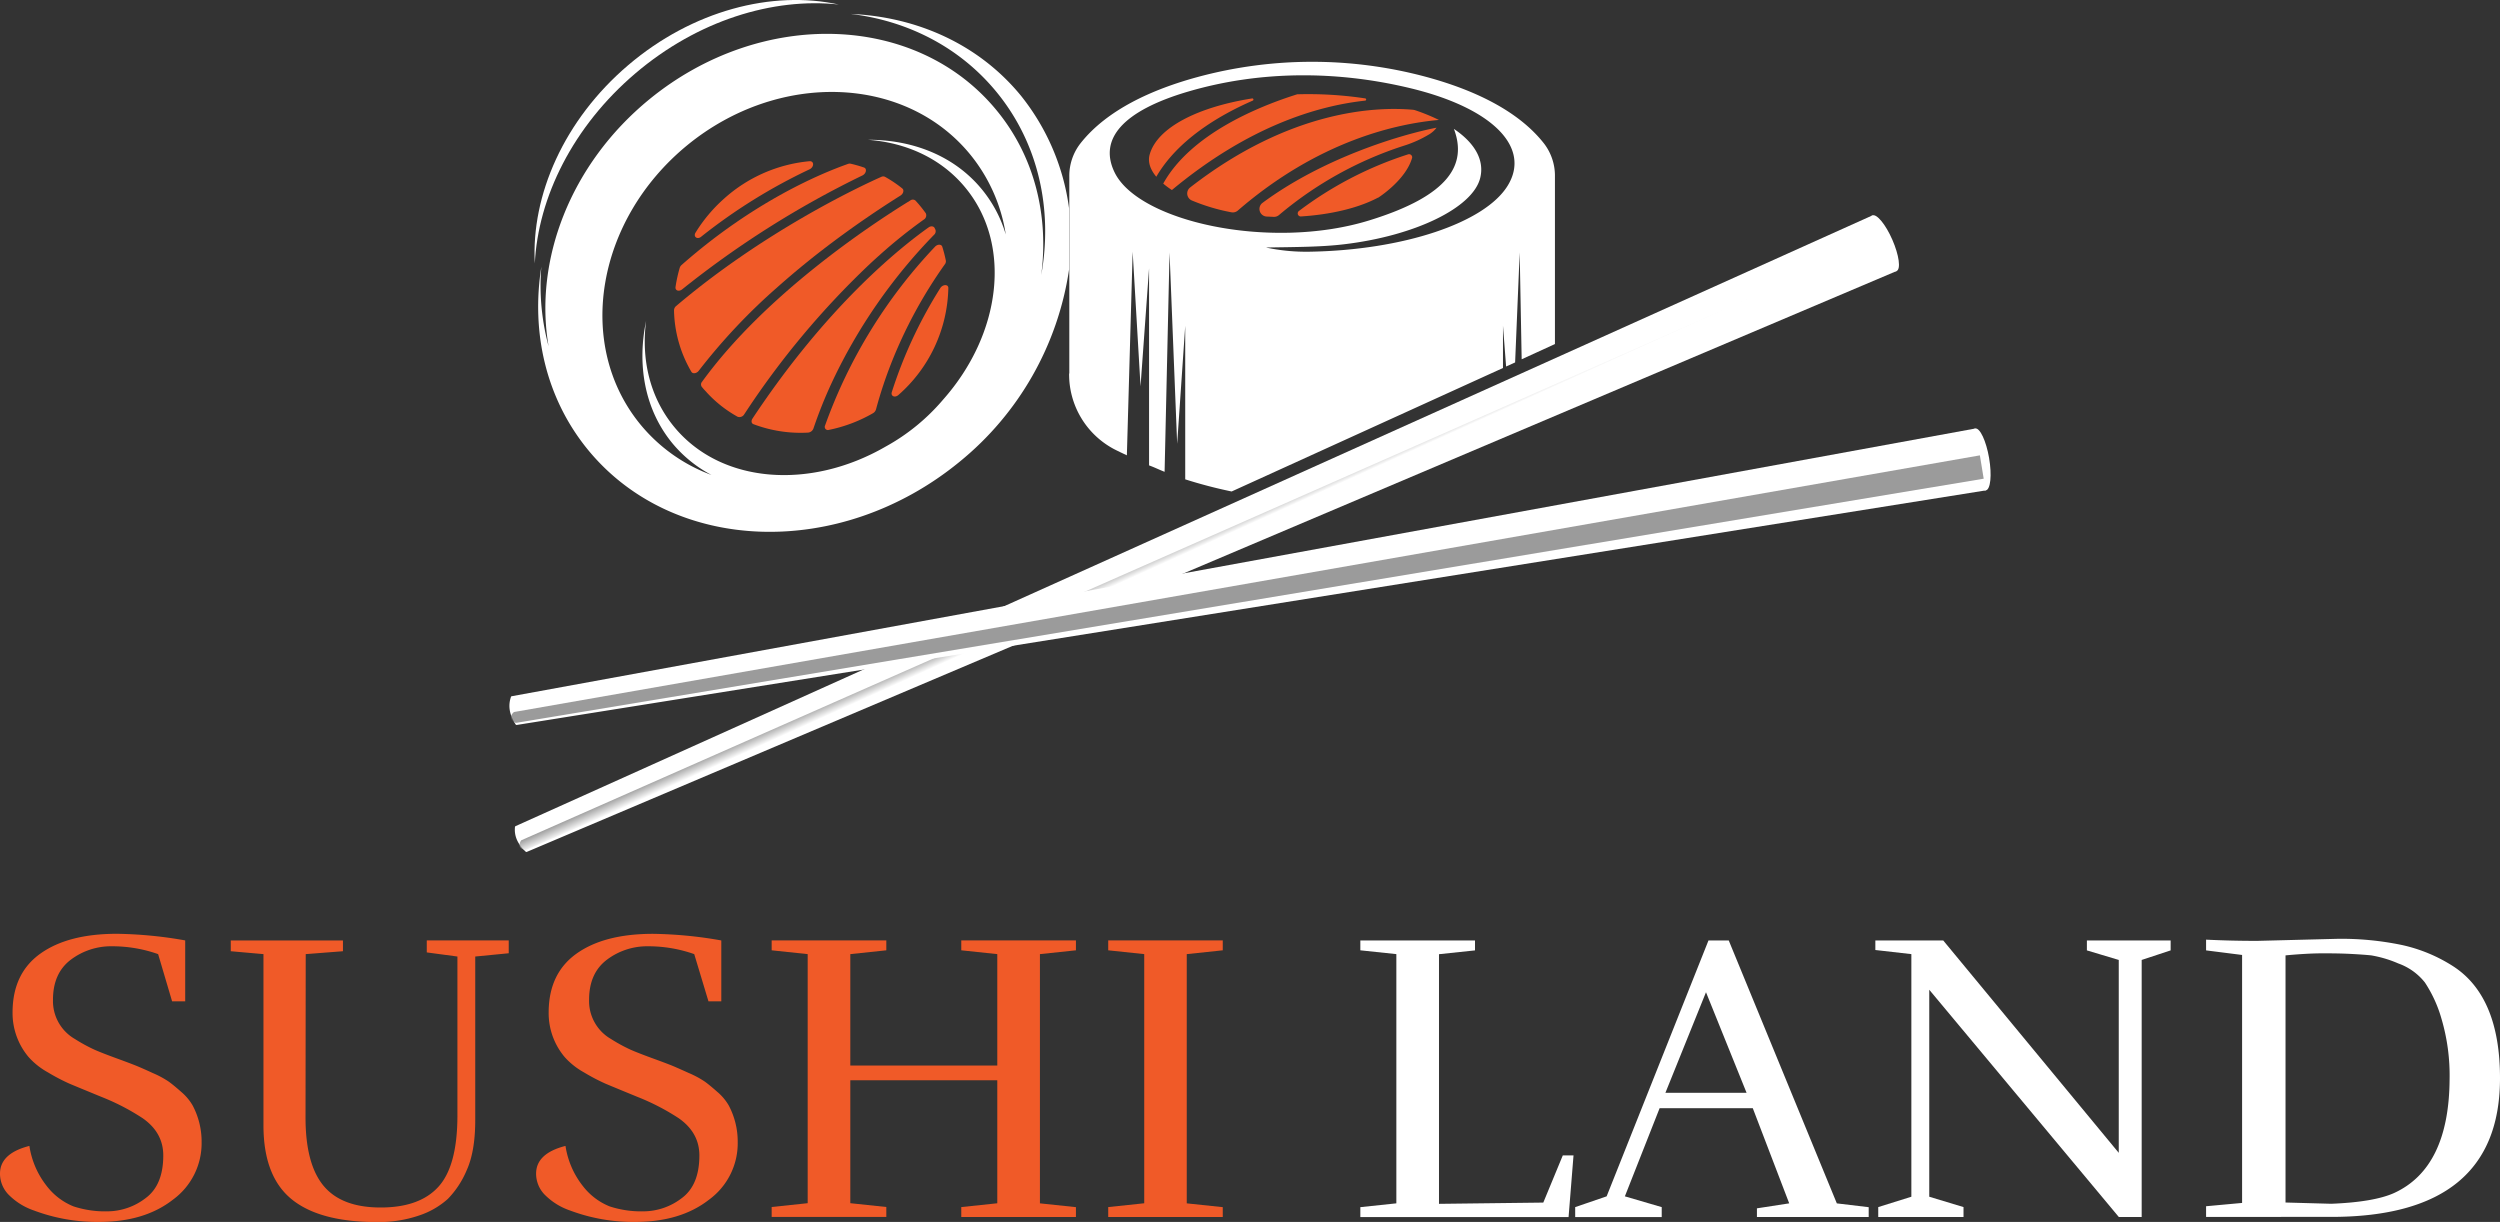 <svg xmlns="http://www.w3.org/2000/svg" xmlns:xlink="http://www.w3.org/1999/xlink" viewBox="0 0 656.73 321"><rect x="0" y="0" width="656.73" height="321" fill="#333333" stroke="none"/><defs><style>.cls-1{isolation:isolate;}.cls-2{fill:#fff;}.cls-3{fill:#f05a28;}.cls-4,.cls-5{opacity:0.64;mix-blend-mode:screen;}.cls-4{fill:url(#linear-gradient);}.cls-5{fill:url(#linear-gradient-2);}</style><linearGradient id="linear-gradient" x1="1150.81" y1="5771.21" x2="1161.13" y2="5771.04" gradientTransform="matrix(0.36, 0.83, -0.92, 0.4, 5358.08, -2807.08)" gradientUnits="userSpaceOnUse"><stop offset="0.27" stop-color="#636363"></stop><stop offset="0.63" stop-color="#fff"></stop><stop offset="1" stop-color="#fff"></stop></linearGradient><linearGradient id="linear-gradient-2" x1="2399.56" y1="5951.53" x2="2409.87" y2="5951.37" gradientTransform="matrix(0.16, 0.92, -0.99, 0.17, 5985.75, -2742.73)" xlink:href="#linear-gradient"></linearGradient></defs><g class="cls-1"><g id="Layer_1" data-name="Layer 1"><path class="cls-2" d="M334.67,329.53c16.35-13.92,36.17-20,53.47-18.11-17.49-3.82-38.44,1.55-55.33,15.93s-25.52,34.22-24.53,52.09C309.14,362.06,318.32,343.45,334.67,329.53Z" transform="translate(-167.79 -310.23)"></path><path class="cls-2" d="M419.8,431.59a80.2,80.2,0,0,0,28.84-50.67V365.07A60,60,0,0,0,436,335.39c-11.08-13.54-27.35-20.75-44.74-21.5,14.89,1.78,28.64,8.68,38.36,20.57,11.09,13.56,14.75,31,11.7,48,2-15.48-1.69-31-11.67-43.17-21-25.69-61.85-27-91.24-3-20.91,17.1-30.37,42.44-26.51,64.89A60.83,60.83,0,0,1,310,380.28c-2.72,17.19,1.15,34.54,12.23,48.09C344.72,455.82,388.4,457.26,419.8,431.59Zm-71.46-83.22c23.94-19.57,57.22-18.47,74.33,2.46a43.83,43.83,0,0,1,9.33,21,33.71,33.71,0,0,0-6.23-11.8c-7.19-8.8-18.15-13.14-30.11-13.08,10.2.71,19.47,4.93,25.78,12.65,12.3,15,9.34,38.39-5.87,55.57a53.87,53.87,0,0,1-15.14,12.38c-19.86,11.49-43.33,9.76-55.62-5.28-6.32-7.73-8.61-17.64-7.29-27.79-2.43,11.71-.35,23.32,6.84,32.12A33.93,33.93,0,0,0,354.69,435,43.76,43.76,0,0,1,336,421.71C318.86,400.78,324.4,368,348.34,348.37Z" transform="translate(-167.79 -310.23)"></path><path class="cls-3" d="M365.46,420.19c-.39.59-.29,1.26.24,1.46a35,35,0,0,0,14.39,2.22,1.67,1.67,0,0,0,1.39-1.09,118.92,118.92,0,0,1,4.85-12.11,142.09,142.09,0,0,1,26.83-38.76,1.24,1.24,0,0,0,.36-1.34c-.07-.16-.15-.31-.23-.47-.26-.49-1-.55-1.58-.12C404,375.46,385,390.69,365.46,420.19Z" transform="translate(-167.79 -310.23)"></path><path class="cls-3" d="M347,386.23a250.41,250.41,0,0,1,47.34-29.91c1-.49,1.27-1.8.4-2.09a35.53,35.53,0,0,0-3.5-1,1.13,1.13,0,0,0-.65.05c-6.91,2.42-24.7,9.77-43.74,26.55a1.66,1.66,0,0,0-.5.75,38,38,0,0,0-1.1,5C345.09,386.57,346.13,386.93,347,386.23Z" transform="translate(-167.79 -310.23)"></path><path class="cls-3" d="M384.53,422a.83.83,0,0,0,1,1.16,38.43,38.43,0,0,0,11.6-4.39,1.71,1.71,0,0,0,.78-1,113.66,113.66,0,0,1,4-12.12,122.22,122.22,0,0,1,14.09-26,1.27,1.27,0,0,0,.26-.95,35.06,35.06,0,0,0-.94-3.66c-.23-.7-1.25-.7-1.91,0A133.8,133.8,0,0,0,384.53,422Z" transform="translate(-167.79 -310.23)"></path><path class="cls-3" d="M352.22,410.51a1.07,1.07,0,0,0-.11,1.29c.31.39.63.77,1,1.15a32.07,32.07,0,0,0,8.45,6.76,1.46,1.46,0,0,0,1.74-.65,220,220,0,0,1,33.1-39.59c.88-.82,1.74-1.6,2.57-2.34a133.4,133.4,0,0,1,11.47-9.2,1.29,1.29,0,0,0,.55-1.67,33.22,33.22,0,0,0-2.25-2.83l-.47-.52a1.1,1.1,0,0,0-1.38,0C396.14,369.51,368.69,387.78,352.22,410.51Z" transform="translate(-167.79 -310.23)"></path><path class="cls-3" d="M351.35,407.62a155.66,155.66,0,0,1,20.56-21.86c4.14-3.68,8.19-7,11.89-9.85,8.12-6.26,15.57-11.19,20.54-14.31.77-.48,1-1.44.48-1.86a32.27,32.27,0,0,0-4.52-3.05,1.13,1.13,0,0,0-1,0c-6.73,3-31.26,14.74-53.88,33.92a1.49,1.49,0,0,0-.57,1.12,33.09,33.09,0,0,0,4.55,16.15C349.76,408.51,350.78,408.36,351.35,407.62Z" transform="translate(-167.79 -310.23)"></path><path class="cls-3" d="M352,372.4a145.36,145.36,0,0,1,28.43-17.68c1.26-.58,1.29-2.24,0-2.14A38.94,38.94,0,0,0,358,362.41a39.93,39.93,0,0,0-7.46,8.87C349.79,372.43,351,373.26,352,372.4Z" transform="translate(-167.79 -310.23)"></path><path class="cls-3" d="M414.8,385.91a119.14,119.14,0,0,0-12.74,27.32c-.34,1.07.82,1.58,1.75.75l0,0a38.41,38.41,0,0,0,13.1-28C417,384.86,415.47,384.86,414.8,385.91Z" transform="translate(-167.79 -310.23)"></path><path class="cls-3" d="M537.71,350.77A96.16,96.16,0,0,0,509,365.66a.8.8,0,0,0,.53,1.43c7.76-.49,15-2.17,20.21-4.92l.07,0c.43-.27,7.19-4.68,8.89-10.33A.81.81,0,0,0,537.71,350.77Z" transform="translate(-167.79 -310.23)"></path><path class="cls-3" d="M473.36,358.46a21.08,21.08,0,0,0,2.28,1.69c20.08-16.69,38.15-22.11,50.73-23.48a.3.3,0,0,0,0-.6A100.44,100.44,0,0,0,508.65,335h-.09C498.72,338.09,480.66,345.31,473.36,358.46Z" transform="translate(-167.79 -310.23)"></path><path class="cls-3" d="M496.88,336.66a.3.3,0,0,0-.17-.57c-14,2.21-24.85,7.53-26.9,14.69-.56,1.92.11,3.94,1.73,5.88C477.08,347.14,487.6,340.72,496.88,336.66Z" transform="translate(-167.79 -310.23)"></path><path class="cls-3" d="M500.43,367.11l2,.09a2,2,0,0,0,1.33-.47,97,97,0,0,1,32.63-18.16,30.46,30.46,0,0,0,7-3.15,6.58,6.58,0,0,0,1.77-1.65c-10.16,2-30.15,8.21-45.76,19.78A2,2,0,0,0,500.43,367.11Z" transform="translate(-167.79 -310.23)"></path><path class="cls-3" d="M480.87,362.89a51.35,51.35,0,0,0,10.4,3.11,2,2,0,0,0,1.7-.47c21.17-18.31,41.7-22.81,52.81-23.79a50.27,50.27,0,0,0-6.26-2.56,2.24,2.24,0,0,0-.5-.11c-9.51-.86-32.2-.11-58.58,20.4A2,2,0,0,0,480.87,362.89Z" transform="translate(-167.79 -310.23)"></path><path class="cls-2" d="M448.64,408.35a22.22,22.22,0,0,0,11.92,19.92c1.1.56,2.15,1.05,3.25,1.57l1.52-53.49,2.07,35.36,2.24-31v51.77c1.57.58,2.72,1.17,4.08,1.69l1.3-57.6,2,50.25,2.12-31v40.33a121.42,121.42,0,0,0,12.19,3.19l71.28-32.44V395.78l.82,10.73,2.37-1.07,1.2-28.89.52,28.06,8.74-4v-44a13.91,13.91,0,0,0-2.8-8.59c-7-9-19.15-14.35-30.8-17.53a115.13,115.13,0,0,0-60.37,0c-11.65,3.18-23.76,8.53-30.77,17.53a13.87,13.87,0,0,0-2.83,8.59v51.73ZM480,334.26c18.54-5.43,38.71-5.59,58.36-.84C560,338.66,570,349,563.85,359c-6,9.78-27.46,16.94-52,17.35a50.69,50.69,0,0,1-11.51-1.1c8.2-.14,14.38-.13,20.42-.84,18.65-2.19,34-9.6,35.88-17.48,1.13-4.68-1.45-9.15-6.92-12.84,3.43,9.1-.81,17.47-22.38,24.08-25.95,7.94-60.62.27-66.8-12.75C456.4,346.75,462.71,339.33,480,334.26Z" transform="translate(-167.79 -310.23)"></path><path class="cls-2" d="M666,381.44c-1.15.51-3.51-2.36-5.27-6.4s-2.25-7.72-1.1-8.22,3.51,2.36,5.27,6.4S667.18,380.94,666,381.44Z" transform="translate(-167.79 -310.23)"></path><path class="cls-2" d="M305.93,534c-2-1.85-3.13-4-2.86-6.54a.29.29,0,0,1,.17-.22L659.58,366.85a.08.08,0,0,1,.1,0L666,381.44,306.22,534A.3.3,0,0,1,305.93,534Z" transform="translate(-167.79 -310.23)"></path><path class="cls-4" d="M305.75,533.53c-1.42-.42-1.91-1.19-1.09-2.47a.47.47,0,0,1,.2-.15L662.34,373.2s.08,0,.09,0l2.4,5.51L306,533.48A.54.54,0,0,1,305.75,533.53Z" transform="translate(-167.79 -310.23)"></path><path class="cls-2" d="M689.45,439.05c-1.23.21-2.86-3.26-3.62-7.75s-.38-8.3.85-8.51,2.86,3.26,3.63,7.75S690.69,438.84,689.45,439.05Z" transform="translate(-167.79 -310.23)"></path><path class="cls-2" d="M303.26,500.56c-1.55-2.37-2.11-4.78-1.24-7.27a.25.25,0,0,1,.21-.17l384.38-70.31a.08.08,0,0,1,.09.06l2.75,16.18L303.54,500.67A.29.29,0,0,1,303.26,500.56Z" transform="translate(-167.79 -310.23)"></path><path class="cls-5" d="M303.18,500.09c-1.28-.77-1.58-1.67-.47-2.74a.49.49,0,0,1,.23-.1l384.87-67.39s.08,0,.08,0l1,6.12L303.44,500.11A.42.42,0,0,1,303.18,500.09Z" transform="translate(-167.79 -310.23)"></path><path class="cls-3" d="M209.33,560.87a36.28,36.28,0,0,0-12.07-2.06,17.55,17.55,0,0,0-10.87,3.53q-4.68,3.54-4.68,10.5a11.49,11.49,0,0,0,5.76,10.33,43.2,43.2,0,0,0,5.17,2.82q2,.88,5.87,2.29c2.58.94,4.33,1.61,5.28,2s2.33,1,4.18,1.85a25.17,25.17,0,0,1,4.14,2.23c.9.65,2,1.56,3.31,2.72a13.75,13.75,0,0,1,2.94,3.48,20.2,20.2,0,0,1,2.39,9.68,18.34,18.34,0,0,1-7.5,15.11q-7.5,5.88-19.47,5.87a47.24,47.24,0,0,1-17.07-3,17.13,17.13,0,0,1-6.42-3.92,7.9,7.9,0,0,1-2.5-5.76q0-5.32,7.72-7.29a22.38,22.38,0,0,0,4.57,10.55,16.78,16.78,0,0,0,7,5.33,26.61,26.61,0,0,0,8.92,1.31A16.57,16.57,0,0,0,206,625q4.68-3.42,4.68-11.25,0-6-5.44-9.79a59.62,59.62,0,0,0-10.71-5.55q-6.36-2.61-8.54-3.53a52.18,52.18,0,0,1-5.6-2.94,19.29,19.29,0,0,1-5.06-4,17.9,17.9,0,0,1-4.24-11.74q0-10.23,7.29-15.45t20.12-5.22a109.7,109.7,0,0,1,17.94,1.74v16H213Z" transform="translate(-167.79 -310.23)"></path><path class="cls-3" d="M248.05,603.83q0,12.18,4.73,17.89t15,5.71q10.22,0,15.17-5.44t5-18.49v-42l-8.05-1.08v-3.16h21.53v3.38l-8.8.86v43q0,8.16-2.23,13.11a24.2,24.2,0,0,1-4.95,7.55,21.22,21.22,0,0,1-7.51,4.35,32.73,32.73,0,0,1-11.2,1.74q-15,0-22.35-6T237,606V560.87l-8.59-.76v-2.83h29.47v2.83l-9.78.76Z" transform="translate(-167.79 -310.23)"></path><path class="cls-3" d="M350.16,560.87a36.28,36.28,0,0,0-12.07-2.06,17.55,17.55,0,0,0-10.87,3.53q-4.68,3.54-4.68,10.5a11.49,11.49,0,0,0,5.76,10.33,43.2,43.2,0,0,0,5.17,2.82q2,.88,5.87,2.29t5.28,2q1.41.6,4.18,1.85a25.17,25.17,0,0,1,4.14,2.23c.9.65,2,1.56,3.31,2.72a13.75,13.75,0,0,1,2.94,3.48,20.2,20.2,0,0,1,2.39,9.68,18.34,18.34,0,0,1-7.5,15.11q-7.5,5.88-19.47,5.87a47.24,47.24,0,0,1-17.07-3,17.13,17.13,0,0,1-6.42-3.92,7.9,7.9,0,0,1-2.5-5.76q0-5.32,7.72-7.29a22.38,22.38,0,0,0,4.57,10.55,16.78,16.78,0,0,0,7,5.33,26.61,26.61,0,0,0,8.92,1.31,16.57,16.57,0,0,0,10-3.43q4.68-3.42,4.68-11.25,0-6-5.44-9.79a59.62,59.62,0,0,0-10.71-5.55q-6.36-2.61-8.54-3.53a52.18,52.18,0,0,1-5.6-2.94,19.29,19.29,0,0,1-5.06-4,17.9,17.9,0,0,1-4.24-11.74q0-10.23,7.29-15.45t20.12-5.22a109.7,109.7,0,0,1,17.94,1.74v16h-3.37Z" transform="translate(-167.79 -310.23)"></path><path class="cls-3" d="M450.43,629.93H420.31v-2.61l9.46-1V594H391.16v32.3l9.46,1v2.61H370.5v-2.61l9.46-1V560.87l-9.46-1v-2.61h30.12v2.61l-9.46,1v29.26h38.61V560.87l-9.46-1v-2.61h30.12v2.61l-9.46,1v65.47l9.46,1Z" transform="translate(-167.79 -310.23)"></path><path class="cls-3" d="M489,629.93H458.91v-2.61l9.46-1V560.87l-9.46-1v-2.61H489v2.61l-9.46,1v65.47l9.46,1Z" transform="translate(-167.79 -310.23)"></path><path class="cls-2" d="M525.14,557.28h30.12v2.61l-9.46,1v65.58l27.4-.33,5.12-12.39h2.82l-1.3,16.2h-54.7v-2.61l9.46-1V560.87l-9.46-1Z" transform="translate(-167.79 -310.23)"></path><path class="cls-2" d="M658.68,629.93H629.32v-2.28l8.48-1.31-9.57-25H603.76l-9.13,23.16,9.68,2.83v2.61H581.58v-2.61l8.26-2.83,26.75-67.21h5.33l28.39,69.06,8.37,1ZM626.6,597.3l-10.66-26.42L605.28,597.3Z" transform="translate(-167.79 -310.23)"></path><path class="cls-2" d="M716,557.28h22v2.61l-7.61,2.51v67.53h-6l-49.8-59.7V624.6l9,2.72v2.61h-22.4v-2.61l8.7-2.72V560.87l-9.46-1.08v-2.51h17.83l46.11,55.79V562.4L716,559.89Z" transform="translate(-167.79 -310.23)"></path><path class="cls-2" d="M760.69,557.39l21.09-.54a78.15,78.15,0,0,1,17,1.63A41.15,41.15,0,0,1,812.12,564q12.4,7.94,12.4,29.47,0,36.43-44.37,36.43H747.31V627.1l9.46-.87V561.09l-9.46-1.2v-2.82Q753.94,557.39,760.69,557.39Zm37,5.88a30.8,30.8,0,0,0-7-2.07c-1.45-.15-3.21-.27-5.27-.38s-4.5-.16-7.29-.16-6.11.18-9.95.54v64.92l12,.33q11.21-.44,16.53-2.83,14.46-6.63,14.57-30A52.48,52.48,0,0,0,809.19,578a34.24,34.24,0,0,0-4.4-9.68A15.57,15.57,0,0,0,797.66,563.27Z" transform="translate(-167.79 -310.23)"></path></g></g></svg>